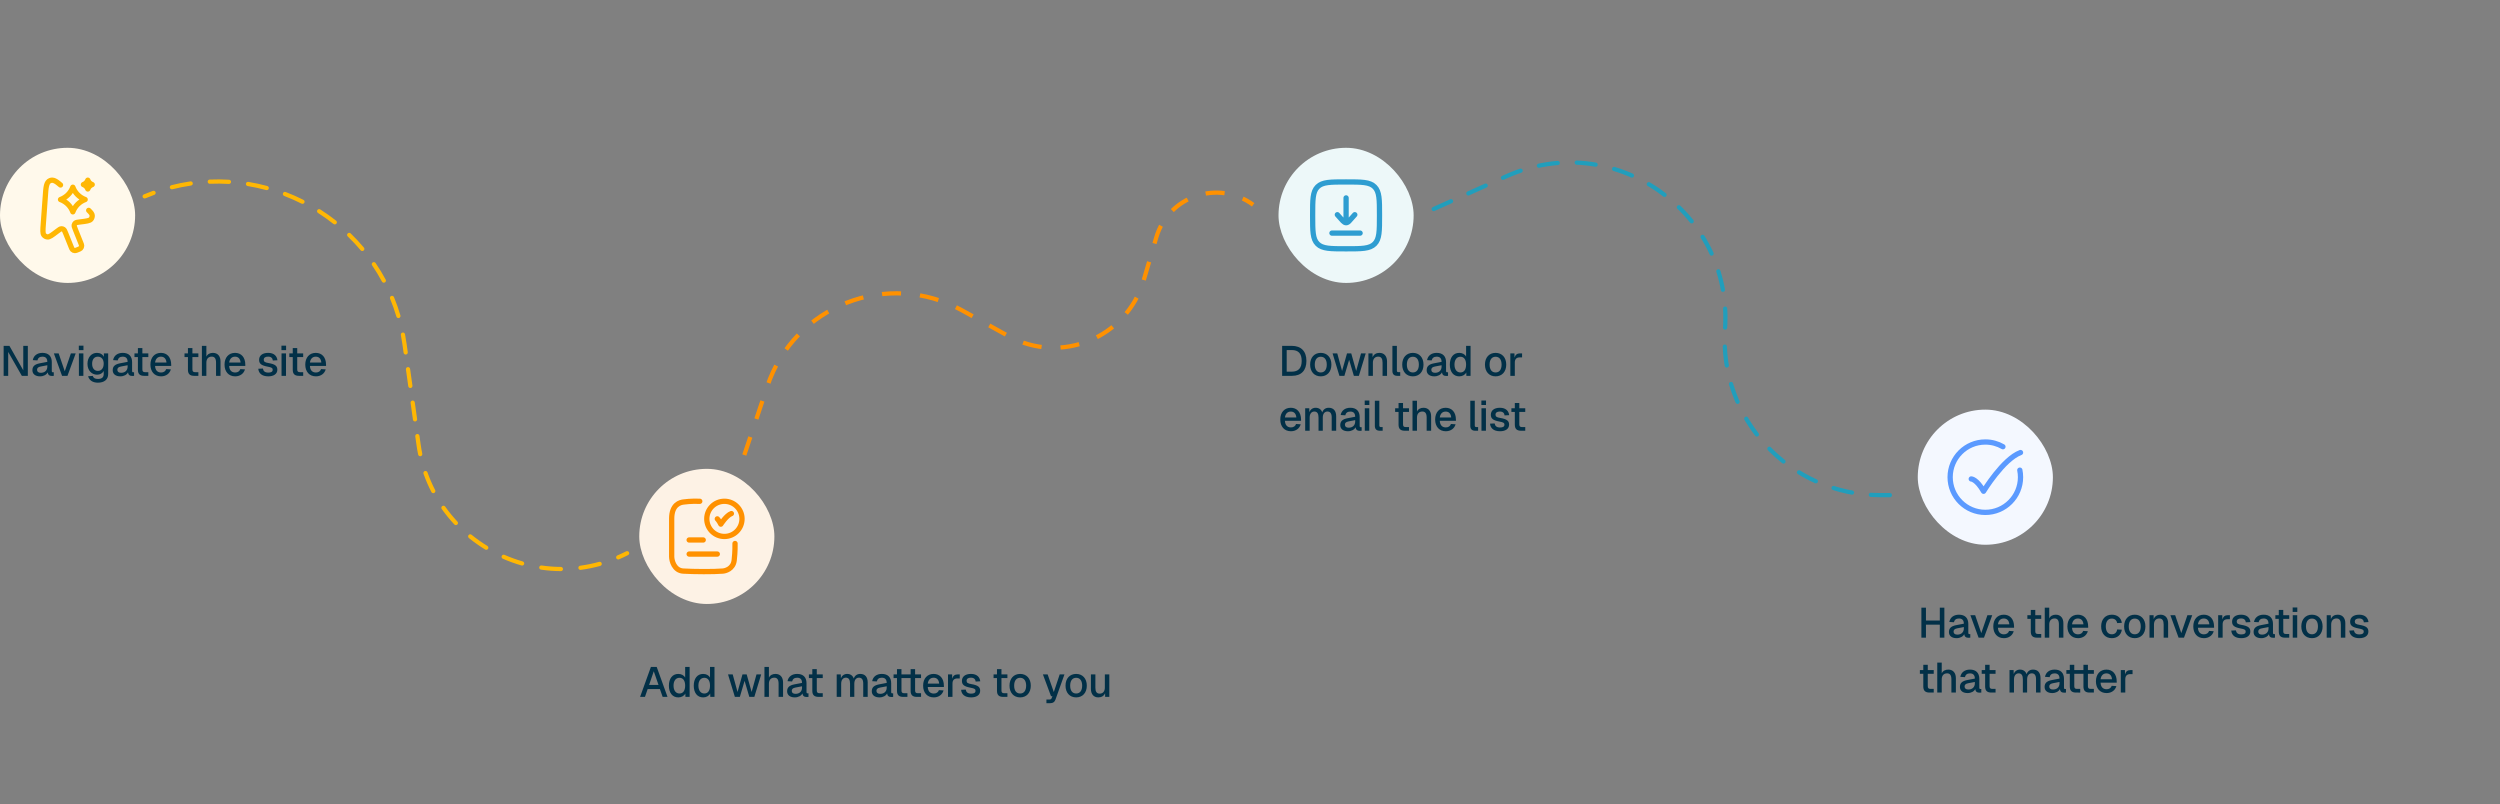 <svg fill="none" height="381" viewBox="0 0 1184 381" width="1184" xmlns="http://www.w3.org/2000/svg"><rect x="0" y="0" width="1184" height="381" fill="#808080" stroke="none"/><rect fill="#fff9eb" height="64" rx="32" width="64" y="69.998"/><path d="m34.497 88.666c1 2.703 3.131 4.833 5.833 5.833-2.703 1-4.833 3.131-5.833 5.834-1-2.703-3.131-4.834-5.833-5.834 2.703-1 4.833-3.131 5.833-5.833z" stroke="#ffb703" stroke-linecap="round" stroke-linejoin="round" stroke-width="2.5"/><path d="m42.003 99.629c1.052 1.007 1.594 1.688 1.656 2.349.062.666-.144 1.329-.574 1.839-.626.744-2.126.925-5.125 1.288-1.264.152-1.895.229-2.277.565-.266.233-.45.547-.525.894-.108.499.13 1.093.607 2.282l2.471 6.16c.285.712.428 1.068.426 1.396-.003.441-.181.863-.494 1.172-.233.229-.586.373-1.292.66-.707.288-1.06.432-1.385.429-.438-.003-.857-.182-1.164-.497-.228-.234-.37-.59-.656-1.302l-2.471-6.16c-.477-1.189-.715-1.783-1.137-2.067-.293-.197-.642-.293-.994-.276-.507.026-1.014.413-2.028 1.187-2.408 1.838-3.612 2.757-4.575 2.66-.661-.066-1.267-.398-1.682-.921-.604-.762-.492-2.279-.268-5.314l.941-12.873c.296-4.463.454-6.838 2.293-7.587 1.435-.584 2.817.261 4.92 2.089" stroke="#ffb703" stroke-linecap="round" stroke-linejoin="round" stroke-width="2.5"/><path d="m41.583 85.33c.357.965 1.118 1.726 2.083 2.083-.965.357-1.726 1.118-2.083 2.083-.357-.965-1.118-1.726-2.083-2.083.965-.357 1.726-1.118 2.083-2.083z" stroke="#ffb703" stroke-linecap="round" stroke-linejoin="round" stroke-width="2.5"/><path d="m1.72 177.998v-14.2h2.74l6.56 11.58v-11.58h2.16v14.2h-2.84l-6.46-11.32v11.32zm17.267.24c-2.22 0-3.64-1.06-3.64-2.9 0-1.82 1.06-2.8 3.4-3.26l3.66-.7c0-1.64-.78-2.46-2.3-2.46-1.36 0-2.12.62-2.4 1.78l-2.18-.14c.4-2.12 2.06-3.44 4.58-3.44 2.88 0 4.42 1.62 4.42 4.38v4.14c0 .52.16.68.56.68h.38v1.68c-.14.04-.46.06-.78.06-1.22 0-1.94-.46-2.1-1.7-.54 1.12-1.94 1.88-3.6 1.88zm.34-1.68c1.92 0 3.08-1.2 3.08-2.9v-.68l-3.12.6c-1.28.24-1.74.74-1.74 1.56 0 .92.64 1.42 1.78 1.42zm10.062 1.44-3.88-10.64h2.26l2.9 8.48 2.9-8.48h2.28l-3.9 10.64zm7.936-12.18v-2.12h2.2v2.12zm.04 12.18v-10.64h2.12v10.64zm9.002 3.24c-2.54 0-4.18-1.22-4.64-3.06l2.2-.14c.28.9.94 1.44 2.44 1.44 1.76 0 2.74-.72 2.74-2.26v-1.54c-.52 1.08-1.72 1.78-3.1 1.78-2.68 0-4.58-2.1-4.58-5.16 0-3.04 1.86-5.18 4.5-5.18 1.52 0 2.74.74 3.26 1.92v-1.68h2.04v9.8c0 2.62-1.88 4.08-4.86 4.08zm-.02-5.58c1.66 0 2.74-1.28 2.76-3.38.04-2.08-1.08-3.36-2.76-3.36-1.72 0-2.72 1.3-2.72 3.36 0 2.08 1.04 3.38 2.72 3.38zm10.668 2.58c-2.22 0-3.64-1.06-3.64-2.9 0-1.82 1.06-2.8 3.4-3.26l3.66-.7c0-1.64-.78-2.46-2.3-2.46-1.36 0-2.12.62-2.4 1.78l-2.18-.14c.4-2.12 2.06-3.44 4.58-3.44 2.88 0 4.42 1.62 4.42 4.38v4.14c0 .52.16.68.56.68h.38v1.68c-.14.04-.46.06-.78.06-1.22 0-1.94-.46-2.1-1.7-.54 1.12-1.94 1.88-3.6 1.88zm.34-1.68c1.92 0 3.08-1.2 3.08-2.9v-.68l-3.12.6c-1.28.24-1.74.74-1.74 1.56 0 .92.64 1.42 1.78 1.42zm10.912 1.44c-2.02 0-2.96-.88-2.96-2.88v-6.02h-1.62v-1.74h1.62v-2.5h2.12v2.5h2.82v1.74h-2.82v5.86c0 1 .42 1.3 1.3 1.3h1.52v1.74zm8.01.24c-3.1 0-5.04-2.2-5.04-5.56s1.94-5.56 4.98-5.56c2.9 0 4.86 2.06 4.86 5.64v.54h-7.64c.1 2.08 1.16 3.12 2.86 3.12 1.24 0 2.08-.62 2.42-1.62l2.2.14c-.56 1.98-2.3 3.3-4.64 3.3zm-2.84-6.54h5.4c-.14-1.88-1.18-2.78-2.62-2.78-1.52 0-2.54.98-2.78 2.78zm18.527 6.3c-2.02 0-2.96-.88-2.96-2.88v-6.02h-1.62v-1.74h1.62v-2.5h2.12v2.5h2.82v1.74h-2.82v5.86c0 1 .42 1.3 1.3 1.3h1.52v1.74zm3.65 0v-14.2h2.12v5.1c.56-1.22 1.72-1.78 3.12-1.78 2.32 0 3.58 1.66 3.58 4.04v6.84h-2.12v-6.28c0-1.9-.66-2.82-2.02-2.82-1.56 0-2.56 1-2.56 2.86v6.24zm15.762.24c-3.1 0-5.04-2.2-5.04-5.56s1.94-5.56 4.98-5.56c2.9 0 4.86 2.06 4.86 5.64v.54h-7.64c.1 2.08 1.16 3.12 2.86 3.12 1.24 0 2.08-.62 2.42-1.62l2.2.14c-.56 1.98-2.3 3.3-4.64 3.3zm-2.84-6.54h5.4c-.14-1.88-1.18-2.78-2.62-2.78-1.52 0-2.54.98-2.78 2.78zm18.547 6.54c-3.1 0-4.6-1.5-4.76-3.6l2.18-.1c.2 1.18.88 1.92 2.58 1.92 1.32 0 2.06-.4 2.06-1.34 0-.78-.4-1.12-2.42-1.48-3.1-.58-4.02-1.48-4.02-3.22 0-1.94 1.5-3.3 4.28-3.3 2.94 0 4.2 1.64 4.4 3.5l-2.18.12c-.08-1-.7-1.84-2.26-1.84-1.38 0-2.04.6-2.04 1.44 0 .94.52 1.32 2.24 1.6 3.22.54 4.2 1.42 4.2 3.16 0 2-1.72 3.14-4.26 3.14zm6.207-12.42v-2.12h2.2v2.12zm.04 12.18v-10.64h2.12v10.64zm8.274 0c-2.02 0-2.96-.88-2.96-2.88v-6.02h-1.62v-1.74h1.62v-2.5h2.12v2.5h2.82v1.74h-2.82v5.86c0 1 .42 1.3 1.3 1.3h1.52v1.74zm8.011.24c-3.1 0-5.04-2.2-5.04-5.56s1.94-5.56 4.98-5.56c2.9 0 4.86 2.06 4.86 5.64v.54h-7.64c.1 2.08 1.16 3.12 2.86 3.12 1.24 0 2.08-.62 2.42-1.62l2.2.14c-.56 1.98-2.3 3.3-4.64 3.3zm-2.84-6.54h5.4c-.14-1.88-1.18-2.78-2.62-2.78-1.52 0-2.54.98-2.78 2.78z" fill="#023047"/><rect fill="#fdf2e5" height="64" rx="32" width="64" x="302.75" y="222.045"/><g stroke-width="2.5"><path d="m339.719 245.736s.833.834 1.666 2.5c0 0 2.647-4.166 5-5" stroke="#ff9100" stroke-linecap="round" stroke-linejoin="round"/><path d="m331.411 237.412c-4.164-.176-7.382.303-7.382.303-2.031.146-5.924 1.284-5.924 7.936 0 6.594-.043 14.724 0 17.965 0 1.98 1.226 6.599 5.47 6.847 5.158.301 14.449.365 18.712 0 1.141-.065 4.94-.96 5.421-5.094.498-4.282.399-7.258.399-7.966" stroke="#ff9100" stroke-linecap="round" stroke-linejoin="round"/><path d="m351.417 245.738c0 4.602-3.734 8.333-8.341 8.333s-8.342-3.731-8.342-8.333c0-4.603 3.735-8.334 8.342-8.334s8.341 3.731 8.341 8.334z" stroke="#ff9100" stroke-linecap="round"/><path d="m326.383 255.736h6.666" stroke="#ff9100" stroke-linecap="round"/><path d="m326.383 262.404h13.333" stroke="#ff9100" stroke-linecap="round"/></g><path d="m303.15 330.045 5.12-14.2h2.74l5.12 14.2h-2.3l-1.3-3.7h-5.8l-1.28 3.7zm4.26-5.66h4.46l-2.24-6.48zm13.818 5.9c-2.74 0-4.44-2.14-4.44-5.56 0-3.4 1.72-5.56 4.44-5.56 1.46 0 2.68.64 3.26 1.74v-5.06h2.12v14.2h-1.98l-.06-1.6c-.6 1.16-1.86 1.84-3.34 1.84zm.56-1.84c1.74 0 2.7-1.38 2.7-3.72 0-2.36-.96-3.72-2.7-3.72-1.7 0-2.8 1.4-2.8 3.72 0 2.28 1.1 3.72 2.8 3.72zm11.213 1.84c-2.74 0-4.44-2.14-4.44-5.56 0-3.4 1.72-5.56 4.44-5.56 1.46 0 2.68.64 3.26 1.74v-5.06h2.12v14.2h-1.98l-.06-1.6c-.6 1.16-1.86 1.84-3.34 1.84zm.56-1.84c1.74 0 2.7-1.38 2.7-3.72 0-2.36-.96-3.72-2.7-3.72-1.7 0-2.8 1.4-2.8 3.72 0 2.28 1.1 3.72 2.8 3.72zm14.471 1.6-3.24-10.64h2.22l2.28 8.32 2.34-8.32h2l2.34 8.32 2.3-8.32h2.22l-3.24 10.64h-2.38l-2.24-7.6-2.24 7.6zm14.007 0v-14.2h2.12v5.1c.56-1.22 1.72-1.78 3.12-1.78 2.32 0 3.58 1.66 3.58 4.04v6.84h-2.12v-6.28c0-1.9-.66-2.82-2.02-2.82-1.56 0-2.56 1-2.56 2.86v6.24zm14.382.24c-2.22 0-3.64-1.06-3.64-2.9 0-1.82 1.06-2.8 3.4-3.26l3.66-.7c0-1.64-.78-2.46-2.3-2.46-1.36 0-2.12.62-2.4 1.78l-2.18-.14c.4-2.12 2.06-3.44 4.58-3.44 2.88 0 4.42 1.62 4.42 4.38v4.14c0 .52.16.68.56.68h.38v1.68c-.14.04-.46.06-.78.06-1.22 0-1.94-.46-2.1-1.7-.54 1.12-1.94 1.88-3.6 1.88zm.34-1.68c1.92 0 3.08-1.2 3.08-2.9v-.68l-3.12.6c-1.28.24-1.74.74-1.74 1.56 0 .92.64 1.42 1.78 1.42zm10.911 1.44c-2.02 0-2.96-.88-2.96-2.88v-6.02h-1.62v-1.74h1.62v-2.5h2.12v2.5h2.82v1.74h-2.82v5.86c0 1 .42 1.3 1.3 1.3h1.52v1.74zm8.587 0v-10.64h1.94l.04 1.82c.52-1.3 1.62-2.06 2.96-2.06 1.58 0 2.68.82 3.14 2.2.48-1.42 1.56-2.2 3.08-2.2 2.24 0 3.52 1.44 3.52 4.04v6.84h-2.12v-6.32c0-1.84-.66-2.78-2.02-2.78-1.34 0-2.2 1.06-2.2 2.86v6.24h-2.02v-6.24c0-1.8-.56-2.86-1.98-2.86-1.36 0-2.22 1.08-2.22 2.86v6.24zm20.26.24c-2.22 0-3.64-1.06-3.64-2.9 0-1.82 1.06-2.8 3.4-3.26l3.66-.7c0-1.64-.78-2.46-2.3-2.46-1.36 0-2.12.62-2.4 1.78l-2.18-.14c.4-2.12 2.06-3.44 4.58-3.44 2.88 0 4.42 1.62 4.42 4.38v4.14c0 .52.16.68.56.68h.38v1.68c-.14.04-.46.06-.78.06-1.22 0-1.94-.46-2.1-1.7-.54 1.12-1.94 1.88-3.6 1.88zm.34-1.68c1.92 0 3.08-1.2 3.08-2.9v-.68l-3.12.6c-1.28.24-1.74.74-1.74 1.56 0 .92.64 1.42 1.78 1.42zm10.912 1.44c-2.02 0-2.96-.88-2.96-2.88v-6.02h-1.62v-1.74h1.62v-2.5h2.12v2.5h4.34v-2.5h2.12v2.5h2.82v1.74h-2.82v5.86c0 1 .42 1.3 1.3 1.3h1.52v1.74h-2c-2.02 0-2.94-.88-2.94-2.88v-6.02h-4.34v5.86c0 1 .42 1.3 1.3 1.3h1.52v1.74zm14.455.24c-3.1 0-5.04-2.2-5.04-5.56s1.94-5.56 4.98-5.56c2.9 0 4.86 2.06 4.86 5.64v.54h-7.64c.1 2.08 1.16 3.12 2.86 3.12 1.24 0 2.08-.62 2.42-1.62l2.2.14c-.56 1.98-2.3 3.3-4.64 3.3zm-2.84-6.54h5.4c-.14-1.88-1.18-2.78-2.62-2.78-1.52 0-2.54.98-2.78 2.78zm9.588 6.3v-10.64h1.94l.06 2.02c.4-1.4 1.24-2.02 2.54-2.02h1.02v1.9h-1.02c-1.62 0-2.42.78-2.42 2.46v6.28zm10.971.24c-3.1 0-4.6-1.5-4.76-3.6l2.18-.1c.2 1.18.88 1.92 2.58 1.92 1.32 0 2.06-.4 2.06-1.34 0-.78-.4-1.12-2.42-1.48-3.1-.58-4.02-1.48-4.02-3.22 0-1.94 1.5-3.3 4.28-3.3 2.94 0 4.2 1.64 4.4 3.5l-2.18.12c-.08-1-.7-1.84-2.26-1.84-1.38 0-2.04.6-2.04 1.44 0 .94.52 1.32 2.24 1.6 3.22.54 4.2 1.42 4.2 3.16 0 2-1.72 3.14-4.26 3.14zm15.185-.24c-2.02 0-2.96-.88-2.96-2.88v-6.02h-1.62v-1.74h1.62v-2.5h2.12v2.5h2.82v1.74h-2.82v5.86c0 1 .42 1.3 1.3 1.3h1.52v1.74zm8.01.24c-3.04 0-5.04-2.18-5.04-5.56s2-5.56 5.04-5.56 5.04 2.18 5.04 5.56-2 5.56-5.04 5.56zm0-1.84c1.8 0 2.84-1.38 2.84-3.72s-1.04-3.72-2.84-3.72-2.84 1.38-2.84 3.72 1.04 3.72 2.84 3.72zm12.441 4.6v-1.74h1.3c.72 0 1-.2 1.2-.7l.34-.88h-.66l-3.84-10.32h2.24l2.92 8.36 2.78-8.36h2.26l-4.24 11.88c-.44 1.22-1.2 1.76-2.7 1.76zm14.088-2.76c-3.04 0-5.04-2.18-5.04-5.56s2-5.56 5.04-5.56 5.04 2.18 5.04 5.56-2 5.56-5.04 5.56zm0-1.84c1.8 0 2.84-1.38 2.84-3.72s-1.04-3.72-2.84-3.72-2.84 1.38-2.84 3.72 1.04 3.72 2.84 3.72zm10.483 1.84c-2.16 0-3.5-1.5-3.5-4.04v-6.84h2.12v6.3c0 1.94.66 2.8 2.02 2.8 1.54 0 2.46-1.04 2.46-2.86v-6.24h2.12v10.64h-1.98l-.02-1.74c-.56 1.3-1.68 1.98-3.22 1.98z" fill="#023047"/><rect fill="#edf8f9" height="64" rx="32" width="64" x="605.5" y="69.998"/><path d="m621.664 101.999c0-7.464 0-11.195 2.319-13.514 2.319-2.319 6.05-2.319 13.514-2.319s11.196 0 13.515 2.319c2.319 2.319 2.319 6.051 2.319 13.514 0 7.464 0 11.196-2.319 13.515s-6.051 2.319-13.515 2.319-11.195 0-13.514-2.319-2.319-6.051-2.319-13.515z" stroke="#2e9dd1" stroke-width="2.5"/><path d="m637.506 93.728v11.751m0 0c.544.007 1.08-.366 1.475-.822l2.649-2.971m-4.124 3.793c-.524-.007-1.055-.378-1.475-.822l-2.665-2.971m-2.554 8.709h13.334" stroke="#2e9dd1" stroke-linecap="round" stroke-width="2.5"/><path d="m607.22 177.998v-14.2h4.56c4.44 0 6.94 2.56 6.94 7.12 0 4.54-2.44 7.08-6.82 7.08zm2.16-1.98h2.4c3.14 0 4.7-1.68 4.7-5.1 0-3.46-1.56-5.14-4.7-5.14h-2.4zm16.136 2.22c-3.04 0-5.04-2.18-5.04-5.56s2-5.56 5.04-5.56 5.04 2.18 5.04 5.56-2 5.56-5.04 5.56zm0-1.84c1.8 0 2.84-1.38 2.84-3.72s-1.04-3.72-2.84-3.72-2.84 1.38-2.84 3.72 1.04 3.72 2.84 3.72zm8.83 1.6-3.24-10.64h2.22l2.28 8.32 2.34-8.32h2l2.34 8.32 2.3-8.32h2.22l-3.24 10.64h-2.38l-2.24-7.6-2.24 7.6zm13.734 0v-10.64h1.94l.04 1.86c.56-1.46 1.78-2.1 3.24-2.1 2.38 0 3.6 1.72 3.6 4.04v6.84h-2.12v-6.2c0-1.88-.58-2.9-2.06-2.9-1.5 0-2.52 1.02-2.52 2.9v6.2zm13.682 0c-1.4 0-2.32-.68-2.32-2.26v-11.94h2.12v11.74c0 .5.26.72.74.72h.84v1.74zm7.368.24c-3.04 0-5.04-2.18-5.04-5.56s2-5.56 5.04-5.56 5.04 2.18 5.04 5.56-2 5.56-5.04 5.56zm0-1.84c1.8 0 2.84-1.38 2.84-3.72s-1.04-3.72-2.84-3.72-2.84 1.38-2.84 3.72 1.04 3.72 2.84 3.72zm10.177 1.84c-2.22 0-3.64-1.06-3.64-2.9 0-1.82 1.06-2.8 3.4-3.26l3.66-.7c0-1.64-.78-2.46-2.3-2.46-1.36 0-2.12.62-2.4 1.78l-2.18-.14c.4-2.12 2.06-3.44 4.58-3.44 2.88 0 4.42 1.62 4.42 4.38v4.14c0 .52.16.68.56.68h.38v1.68c-.14.04-.46.06-.78.06-1.22 0-1.94-.46-2.1-1.7-.54 1.12-1.94 1.88-3.6 1.88zm.34-1.68c1.92 0 3.08-1.2 3.08-2.9v-.68l-3.12.6c-1.28.24-1.74.74-1.74 1.56 0 .92.64 1.42 1.78 1.42zm11.432 1.68c-2.74 0-4.44-2.14-4.44-5.56 0-3.4 1.72-5.56 4.44-5.56 1.46 0 2.68.64 3.26 1.74v-5.06h2.12v14.2h-1.98l-.06-1.6c-.6 1.16-1.86 1.84-3.34 1.84zm.56-1.84c1.74 0 2.7-1.38 2.7-3.72 0-2.36-.96-3.72-2.7-3.72-1.7 0-2.8 1.4-2.8 3.72 0 2.28 1.1 3.72 2.8 3.72zm16.671 1.84c-3.04 0-5.04-2.18-5.04-5.56s2-5.56 5.04-5.56 5.04 2.18 5.04 5.56-2 5.56-5.04 5.56zm0-1.84c1.8 0 2.84-1.38 2.84-3.72s-1.04-3.72-2.84-3.72-2.84 1.38-2.84 3.72 1.04 3.72 2.84 3.72zm6.983 1.6v-10.64h1.94l.06 2.02c.4-1.4 1.24-2.02 2.54-2.02h1.02v1.9h-1.02c-1.62 0-2.42.78-2.42 2.46v6.28zm-103.913 26.24c-3.1 0-5.04-2.2-5.04-5.56s1.94-5.56 4.98-5.56c2.9 0 4.86 2.06 4.86 5.64v.54h-7.64c.1 2.08 1.16 3.12 2.86 3.12 1.24 0 2.08-.62 2.42-1.62l2.2.14c-.56 1.98-2.3 3.3-4.64 3.3zm-2.84-6.54h5.4c-.14-1.88-1.18-2.78-2.62-2.78-1.52 0-2.54.98-2.78 2.78zm9.588 6.3v-10.64h1.94l.04 1.82c.52-1.3 1.62-2.06 2.96-2.06 1.58 0 2.68.82 3.14 2.2.48-1.42 1.56-2.2 3.08-2.2 2.24 0 3.52 1.44 3.52 4.04v6.84h-2.12v-6.32c0-1.84-.66-2.78-2.02-2.78-1.34 0-2.2 1.06-2.2 2.86v6.24h-2.02v-6.24c0-1.8-.56-2.86-1.98-2.86-1.36 0-2.22 1.08-2.22 2.86v6.24zm20.261.24c-2.22 0-3.64-1.06-3.64-2.9 0-1.82 1.06-2.8 3.4-3.26l3.66-.7c0-1.64-.78-2.46-2.3-2.46-1.36 0-2.12.62-2.4 1.78l-2.18-.14c.4-2.12 2.06-3.44 4.58-3.44 2.88 0 4.42 1.62 4.42 4.38v4.14c0 .52.16.68.56.68h.38v1.68c-.14.04-.46.06-.78.06-1.22 0-1.94-.46-2.1-1.7-.54 1.12-1.94 1.88-3.6 1.88zm.34-1.68c1.92 0 3.08-1.2 3.08-2.9v-.68l-3.12.6c-1.28.24-1.74.74-1.74 1.56 0 .92.64 1.42 1.78 1.42zm7.592-10.74v-2.12h2.2v2.12zm.04 12.18v-10.64h2.12v10.64zm7.081 0c-1.4 0-2.32-.68-2.32-2.26v-11.94h2.12v11.74c0 .5.26.72.74.72h.84v1.74zm11.868 0c-2.02 0-2.96-.88-2.96-2.88v-6.02h-1.62v-1.74h1.62v-2.5h2.12v2.5h2.82v1.74h-2.82v5.86c0 1 .42 1.3 1.3 1.3h1.52v1.74zm3.649 0v-14.2h2.12v5.1c.56-1.22 1.72-1.78 3.12-1.78 2.32 0 3.58 1.66 3.58 4.04v6.84h-2.12v-6.28c0-1.9-.66-2.82-2.02-2.82-1.56 0-2.56 1-2.56 2.86v6.24zm15.762.24c-3.1 0-5.04-2.2-5.04-5.56s1.94-5.56 4.98-5.56c2.9 0 4.86 2.06 4.86 5.64v.54h-7.64c.1 2.08 1.16 3.12 2.86 3.12 1.24 0 2.08-.62 2.42-1.62l2.2.14c-.56 1.98-2.3 3.3-4.64 3.3zm-2.84-6.54h5.4c-.14-1.88-1.18-2.78-2.62-2.78-1.52 0-2.54.98-2.78 2.78zm16.767 6.3c-1.4 0-2.32-.68-2.32-2.26v-11.94h2.12v11.74c0 .5.26.72.74.72h.84v1.74zm2.928-12.18v-2.12h2.2v2.12zm.04 12.18v-10.64h2.12v10.64zm8.822.24c-3.1 0-4.6-1.5-4.76-3.6l2.18-.1c.2 1.18.88 1.92 2.58 1.92 1.32 0 2.06-.4 2.06-1.34 0-.78-.4-1.12-2.42-1.48-3.1-.58-4.02-1.48-4.02-3.22 0-1.94 1.5-3.3 4.28-3.3 2.94 0 4.2 1.64 4.4 3.5l-2.18.12c-.08-1-.7-1.84-2.26-1.84-1.38 0-2.04.6-2.04 1.44 0 .94.52 1.32 2.24 1.6 3.22.54 4.2 1.42 4.2 3.16 0 2-1.72 3.14-4.26 3.14zm9.937-.24c-2.02 0-2.96-.88-2.96-2.88v-6.02h-1.62v-1.74h1.62v-2.5h2.12v2.5h2.82v1.74h-2.82v5.86c0 1 .42 1.3 1.3 1.3h1.52v1.74z" fill="#023047"/><rect fill="#f4f8ff" height="64" rx="32" width="64" x="908.25" y="193.998"/><path d="m948.586 211.56c-2.452-1.418-5.298-2.23-8.333-2.23-9.205 0-16.667 7.462-16.667 16.667 0 9.204 7.462 16.666 16.667 16.666 9.204 0 16.666-7.462 16.666-16.666 0-1.142-.115-2.257-.333-3.334" stroke="#5b9aff" stroke-linecap="round" stroke-width="2.5"/><path d="m933.586 226.83s2.5 0 5.833 5.833c0 0 9.265-15.277 17.5-18.333" stroke="#5b9aff" stroke-linecap="round" stroke-linejoin="round" stroke-width="2.5"/><path d="m909.97 301.998v-14.2h2.16v6.08h6.56v-6.08h2.16v14.2h-2.16v-6.16h-6.56v6.16zm16.681.24c-2.22 0-3.64-1.06-3.64-2.9 0-1.82 1.06-2.8 3.4-3.26l3.66-.7c0-1.64-.78-2.46-2.3-2.46-1.36 0-2.12.62-2.4 1.78l-2.18-.14c.4-2.12 2.06-3.44 4.58-3.44 2.88 0 4.42 1.62 4.42 4.38v4.14c0 .52.16.68.56.68h.38v1.68c-.14.04-.46.06-.78.06-1.22 0-1.94-.46-2.1-1.7-.54 1.12-1.94 1.88-3.6 1.88zm.34-1.68c1.92 0 3.08-1.2 3.08-2.9v-.68l-3.12.6c-1.28.24-1.74.74-1.74 1.56 0 .92.64 1.42 1.78 1.42zm10.062 1.44-3.88-10.64h2.26l2.9 8.48 2.9-8.48h2.28l-3.9 10.64zm12.004.24c-3.1 0-5.04-2.2-5.04-5.56s1.94-5.56 4.98-5.56c2.9 0 4.86 2.06 4.86 5.64v.54h-7.64c.1 2.08 1.16 3.12 2.86 3.12 1.24 0 2.08-.62 2.42-1.62l2.2.14c-.56 1.98-2.3 3.3-4.64 3.3zm-2.84-6.54h5.4c-.14-1.88-1.18-2.78-2.62-2.78-1.52 0-2.54.98-2.78 2.78zm18.527 6.3c-2.02 0-2.96-.88-2.96-2.88v-6.02h-1.62v-1.74h1.62v-2.5h2.12v2.5h2.82v1.74h-2.82v5.86c0 1 .42 1.3 1.3 1.3h1.52v1.74zm3.65 0v-14.2h2.12v5.1c.56-1.22 1.72-1.78 3.12-1.78 2.32 0 3.58 1.66 3.58 4.04v6.84h-2.12v-6.28c0-1.9-.66-2.82-2.02-2.82-1.56 0-2.56 1-2.56 2.86v6.24zm15.762.24c-3.1 0-5.04-2.2-5.04-5.56s1.94-5.56 4.98-5.56c2.9 0 4.86 2.06 4.86 5.64v.54h-7.64c.1 2.08 1.16 3.12 2.86 3.12 1.24 0 2.08-.62 2.42-1.62l2.2.14c-.56 1.98-2.3 3.3-4.64 3.3zm-2.84-6.54h5.4c-.14-1.88-1.18-2.78-2.62-2.78-1.52 0-2.54.98-2.78 2.78zm18.824 6.54c-3.058 0-5.038-2.2-5.038-5.56s1.98-5.56 5.038-5.56c2.58 0 4.4 1.4 4.76 3.86l-2.22.12c-.22-1.38-1.2-2.14-2.54-2.14-1.798 0-2.838 1.38-2.838 3.72s1.04 3.72 2.838 3.72c1.36 0 2.34-.76 2.54-2.3l2.22.12c-.34 2.44-2.16 4.02-4.76 4.02zm10.88 0c-3.04 0-5.04-2.18-5.04-5.56s2-5.56 5.04-5.56 5.04 2.18 5.04 5.56-2 5.56-5.04 5.56zm0-1.84c1.8 0 2.84-1.38 2.84-3.72s-1.04-3.72-2.84-3.72-2.84 1.38-2.84 3.72 1.04 3.72 2.84 3.72zm6.98 1.6v-10.64h1.94l.04 1.86c.56-1.46 1.78-2.1 3.24-2.1 2.38 0 3.6 1.72 3.6 4.04v6.84h-2.12v-6.2c0-1.88-.58-2.9-2.06-2.9-1.5 0-2.52 1.02-2.52 2.9v6.2zm13.77 0-3.88-10.64h2.26l2.9 8.48 2.9-8.48h2.28l-3.9 10.64zm12.01.24c-3.1 0-5.04-2.2-5.04-5.56s1.94-5.56 4.98-5.56c2.9 0 4.86 2.06 4.86 5.64v.54h-7.64c.1 2.08 1.16 3.12 2.86 3.12 1.24 0 2.08-.62 2.42-1.62l2.2.14c-.56 1.98-2.3 3.3-4.64 3.3zm-2.84-6.54h5.4c-.14-1.88-1.18-2.78-2.62-2.78-1.52 0-2.54.98-2.78 2.78zm9.58 6.3v-10.64h1.94l.06 2.02c.4-1.4 1.24-2.02 2.54-2.02h1.02v1.9h-1.02c-1.62 0-2.42.78-2.42 2.46v6.28zm10.97.24c-3.1 0-4.6-1.5-4.76-3.6l2.18-.1c.2 1.18.88 1.92 2.58 1.92 1.32 0 2.06-.4 2.06-1.34 0-.78-.4-1.12-2.42-1.48-3.1-.58-4.02-1.48-4.02-3.22 0-1.94 1.5-3.3 4.28-3.3 2.94 0 4.2 1.64 4.4 3.5l-2.18.12c-.08-1-.7-1.84-2.26-1.84-1.38 0-2.04.6-2.04 1.44 0 .94.52 1.32 2.24 1.6 3.22.54 4.2 1.42 4.2 3.16 0 2-1.72 3.14-4.26 3.14zm9.45 0c-2.22 0-3.64-1.06-3.64-2.9 0-1.82 1.06-2.8 3.4-3.26l3.66-.7c0-1.64-.78-2.46-2.3-2.46-1.36 0-2.12.62-2.4 1.78l-2.18-.14c.4-2.12 2.06-3.44 4.58-3.44 2.88 0 4.42 1.62 4.42 4.38v4.14c0 .52.16.68.56.68h.38v1.68c-.14.04-.46.06-.78.06-1.22 0-1.94-.46-2.1-1.7-.54 1.12-1.94 1.88-3.6 1.88zm.34-1.68c1.92 0 3.08-1.2 3.08-2.9v-.68l-3.12.6c-1.28.24-1.74.74-1.74 1.56 0 .92.64 1.42 1.78 1.42zm10.91 1.44c-2.02 0-2.96-.88-2.96-2.88v-6.02h-1.62v-1.74h1.62v-2.5h2.12v2.5h2.82v1.74h-2.82v5.86c0 1 .42 1.3 1.3 1.3h1.52v1.74zm3.61-12.18v-2.12h2.2v2.12zm.04 12.18v-10.64h2.12v10.64zm9.1.24c-3.04 0-5.04-2.18-5.04-5.56s2-5.56 5.04-5.56 5.04 2.18 5.04 5.56-2 5.56-5.04 5.56zm0-1.84c1.8 0 2.84-1.38 2.84-3.72s-1.04-3.72-2.84-3.72-2.84 1.38-2.84 3.72 1.04 3.72 2.84 3.72zm6.98 1.6v-10.64h1.94l.04 1.86c.56-1.46 1.78-2.1 3.24-2.1 2.38 0 3.6 1.72 3.6 4.04v6.84h-2.12v-6.2c0-1.88-.58-2.9-2.06-2.9-1.5 0-2.52 1.02-2.52 2.9v6.2zm15.48.24c-3.1 0-4.6-1.5-4.76-3.6l2.18-.1c.2 1.18.88 1.92 2.58 1.92 1.32 0 2.06-.4 2.06-1.34 0-.78-.4-1.12-2.42-1.48-3.1-.58-4.02-1.48-4.02-3.22 0-1.94 1.5-3.3 4.28-3.3 2.94 0 4.2 1.64 4.4 3.5l-2.18.12c-.08-1-.7-1.84-2.26-1.84-1.38 0-2.04.6-2.04 1.44 0 .94.52 1.32 2.24 1.6 3.22.54 4.2 1.42 4.2 3.16 0 2-1.72 3.14-4.26 3.14zm-203.57 25.76c-2.02 0-2.96-.88-2.96-2.88v-6.02h-1.62v-1.74h1.62v-2.5h2.12v2.5h2.82v1.74h-2.82v5.86c0 1 .42 1.3 1.3 1.3h1.52v1.74zm3.65 0v-14.2h2.12v5.1c.56-1.22 1.72-1.78 3.12-1.78 2.32 0 3.58 1.66 3.58 4.04v6.84h-2.12v-6.28c0-1.9-.66-2.82-2.02-2.82-1.56 0-2.56 1-2.56 2.86v6.24zm14.381.24c-2.22 0-3.64-1.06-3.64-2.9 0-1.82 1.06-2.8 3.4-3.26l3.66-.7c0-1.64-.78-2.46-2.3-2.46-1.36 0-2.12.62-2.4 1.78l-2.18-.14c.4-2.12 2.06-3.44 4.58-3.44 2.88 0 4.42 1.62 4.42 4.38v4.14c0 .52.16.68.56.68h.38v1.68c-.14.04-.46.06-.78.06-1.22 0-1.94-.46-2.1-1.7-.54 1.12-1.94 1.88-3.6 1.88zm.34-1.68c1.92 0 3.08-1.2 3.08-2.9v-.68l-3.12.6c-1.28.24-1.74.74-1.74 1.56 0 .92.64 1.42 1.78 1.42zm10.912 1.44c-2.02 0-2.96-.88-2.96-2.88v-6.02h-1.62v-1.74h1.62v-2.5h2.12v2.5h2.82v1.74h-2.82v5.86c0 1 .42 1.3 1.3 1.3h1.52v1.74zm8.586 0v-10.64h1.94l.04 1.82c.52-1.3 1.62-2.06 2.96-2.06 1.58 0 2.68.82 3.14 2.2.48-1.42 1.56-2.2 3.08-2.2 2.24 0 3.52 1.44 3.52 4.04v6.84h-2.12v-6.32c0-1.84-.66-2.78-2.02-2.78-1.34 0-2.2 1.06-2.2 2.86v6.24h-2.02v-6.24c0-1.8-.56-2.86-1.98-2.86-1.36 0-2.22 1.08-2.22 2.86v6.24zm20.261.24c-2.22 0-3.64-1.06-3.64-2.9 0-1.82 1.06-2.8 3.4-3.26l3.66-.7c0-1.64-.78-2.46-2.3-2.46-1.36 0-2.12.62-2.4 1.78l-2.18-.14c.4-2.12 2.06-3.44 4.58-3.44 2.88 0 4.42 1.62 4.42 4.38v4.14c0 .52.16.68.56.68h.38v1.68c-.14.04-.46.06-.78.06-1.22 0-1.94-.46-2.1-1.7-.54 1.12-1.94 1.88-3.6 1.88zm.34-1.68c1.92 0 3.08-1.2 3.08-2.9v-.68l-3.12.6c-1.28.24-1.74.74-1.74 1.56 0 .92.64 1.42 1.78 1.42zm10.911 1.44c-2.02 0-2.96-.88-2.96-2.88v-6.02h-1.62v-1.74h1.62v-2.5h2.12v2.5h4.34v-2.5h2.12v2.5h2.82v1.74h-2.82v5.86c0 1 .42 1.3 1.3 1.3h1.52v1.74h-2c-2.02 0-2.94-.88-2.94-2.88v-6.02h-4.34v5.86c0 1 .42 1.3 1.3 1.3h1.52v1.74zm14.456.24c-3.1 0-5.04-2.2-5.04-5.56s1.94-5.56 4.98-5.56c2.903 0 4.863 2.06 4.863 5.64v.54h-7.643c.1 2.08 1.16 3.12 2.86 3.12 1.24 0 2.08-.62 2.423-1.62l2.2.14c-.56 1.98-2.3 3.3-4.643 3.3zm-2.84-6.54h5.403c-.14-1.88-1.183-2.78-2.623-2.78-1.52 0-2.54.98-2.78 2.78zm9.583 6.3v-10.64h1.94l.06 2.02c.4-1.4 1.24-2.02 2.54-2.02h1.02v1.9h-1.02c-1.62 0-2.42.78-2.42 2.46v6.28z" fill="#023047"/><path d="m198.218 210.492-.991.139zm99.235 52.397c.493-.25.689-.852.438-1.344-.25-.493-.852-.689-1.344-.438l.453.891zm-229.341-170.813c-.509.214-.748.8-.534 1.31s.8.748 1.31.534l-.388-.922zm123.46 70.882-.99.138zm-118.497-70.679c.519-.189.787-.762.598-1.282s-.762-.787-1.282-.598l.342.94zm8.092-4.581c-.535.136-.859.68-.724 1.215.136.535.68.859 1.215.724l-.246-.969zm9.291.181c.546-.08.924-.588.844-1.135s-.588-.924-1.135-.844l.145.989zm8.846-2.844c-.552.024-.98.49-.956 1.042.024.552.49.98 1.042.956l-.043-.999zm9.063 2.076c.552.033 1.026-.387 1.059-.938s-.387-1.025-.938-1.058l-.06.998zm9.245-.974c-.545-.09-1.059.28-1.149.825-.089.545.28 1.059.825 1.149l.162-.987zm8.448 3.878c.533.144 1.082-.171 1.227-.704.144-.533-.171-1.082-.704-1.227l-.261.965zm9.25.917c-.516-.198-1.094.06-1.292.576-.197.516.06 1.094.576 1.292l.358-.934zm7.495 5.498c.493.248 1.095.05 1.343-.443.249-.493.05-1.095-.443-1.343l-.45.893zm8.88 2.75c-.466-.297-1.084-.16-1.381.306-.296.466-.159 1.084.307 1.38l.537-.843zm6.246 6.885c.433.342 1.062.268 1.404-.166.342-.433.268-1.062-.166-1.404l-.619.785zm8.149 4.472c-.397-.384-1.03-.374-1.414.023s-.374 1.03.023 1.414l.695-.719zm4.733 7.999c.356.423.987.477 1.409.121.423-.355.477-.986.121-1.409l-.765.644zm7.076 6.029c-.31-.456-.932-.575-1.389-.264-.457.31-.575.932-.264 1.389l.827-.562zm3.006 8.799c.262.486.869.668 1.355.406s.668-.868.406-1.355l-.88.475zm5.691 7.345c-.21-.511-.795-.754-1.305-.544-.511.211-.754.796-.544 1.306l.925-.381zm1.143 9.222c.157.53.714.831 1.243.674.53-.157.831-.714.674-1.243l-.959.284zm4.085 8.353c-.103-.543-.627-.899-1.169-.795-.543.103-.899.627-.796 1.169l.983-.187zm-.679 8.773c.077.547.582.929 1.129.852.547-.076.929-.582.852-1.129l-.99.139zm3.089 7.646c-.077-.547-.582-.929-1.129-.852-.547.076-.928.582-.852 1.129l.99-.139zm-.873 8.199c.076.547.582.929 1.128.852.547-.076.929-.582.852-1.129l-.99.139zm3.088 7.646c-.076-.547-.582-.929-1.129-.852-.547.076-.928.582-.852 1.129l.991-.139zm-.873 8.199c.076.547.582.929 1.129.852.547-.076.928-.582.852-1.129l-.991.139zm3.088 7.646c-.076-.547-.582-.929-1.129-.852-.547.076-.928.582-.852 1.129l.991-.139zm-.621 8.886c.112.541.642.889 1.183.776.54-.112.888-.641.776-1.182l-.98.203zm4.419 8.42c-.184-.521-.755-.794-1.276-.61s-.794.756-.61 1.276l.943-.333zm1.86 9.322c.254.491.858.683 1.348.429.491-.254.683-.857.429-1.348l-.888.46zm6.534 6.902c-.319-.451-.943-.558-1.394-.239-.451.318-.558.943-.239 1.393l.817-.577zm4.328 8.462c.377.403 1.01.424 1.413.046s.424-1.01.046-1.413l-.729.683zm8.161 4.876c-.429-.348-1.059-.283-1.407.146-.348.428-.283 1.058.146 1.406l.63-.776zm6.44 6.991c.471.288 1.087.139 1.374-.333.288-.471.139-1.087-.333-1.374l-.52.854zm9.164 2.528c-.506-.222-1.096.008-1.318.514-.222.505.008 1.095.514 1.317l.402-.915zm8.064 5.032c.531.152 1.085-.155 1.237-.686s-.155-1.085-.686-1.237l-.275.962zm9.507-.003c-.547-.079-1.054.301-1.133.847-.079.547.301 1.054.847 1.133l.143-.99zm9.118 2.684c.552.003 1.003-.442 1.006-.994.003-.553-.442-1.003-.994-1.006l-.006 1zm9.148-2.577c-.548.073-.933.575-.86 1.123.073.547.576.932 1.123.859l-.131-.991zm9.505.099c.532-.148.844-.699.697-1.231s-.698-.844-1.23-.697l.266.964zm8.112-4.963c-.508.217-.743.805-.525 1.313.217.507.805.742 1.313.525l-.394-.919zm-223.893-170.054.388.922c1.392-.585 2.788-1.132 4.188-1.641l-.342-.94-.342-.94c-1.431.52-2.857 1.079-4.28 1.677zm12.913-4.331.246.969c2.93-.743 5.867-1.327 8.8-1.758l-.145-.989-.145-.989c-3.0.441-6.003 1.038-9 1.798zm17.934-2.633.043.999c3.009-.129 6.005-.101 8.977.078l.061-.998.06-.998c-3.041-.183-6.105-.212-9.184-.08zm18.103 1.09-.162.987c2.963.487 5.89 1.124 8.772 1.905l.262-.965.261-.965c-2.947-.799-5.941-1.45-8.971-1.948zm17.502 4.742-.358.934c2.798 1.072 5.539 2.284 8.211 3.631l.45-.893.45-.893c-2.732-1.376-5.534-2.616-8.395-3.712zm16.196 8.158-.537.843c2.523 1.608 4.967 3.342 7.32 5.198l.619-.785.619-.785c-2.405-1.898-4.904-3.671-7.484-5.315zm14.236 11.231-.695.719c2.145 2.076 4.19 4.266 6.124 6.562l.765-.644.765-.644c-1.978-2.349-4.069-4.588-6.263-6.711zm11.679 13.873-.827.562c1.674 2.462 3.231 5.022 4.659 7.674l.881-.474.88-.475c-1.461-2.712-3.054-5.331-4.767-7.85zm8.599 15.962-.925.381c1.13 2.741 2.131 5.563 2.992 8.46l.958-.285.959-.284c-.881-2.964-1.904-5.85-3.06-8.653zm5.17 17.381-.983.187c.279 1.463.524 2.943.733 4.438l.99-.138.99-.139c-.213-1.528-.463-3.04-.748-4.535zm.74 4.487-.99.138.553 3.961.991-.138.99-.139-.554-3.961zm1.661 11.883-.99.139 1.108 7.922.99-.138.99-.139-1.107-7.922zm2.216 15.845-.991.139 1.108 7.922.99-.138.991-.139-1.108-7.922zm2.215 15.845-.991.139.554 3.961.991-.139.99-.138-.554-3.961zm.554 3.961-.991.139c.22 1.572.489 3.122.806 4.648l.979-.203.98-.203c-.308-1.483-.57-2.99-.784-4.519zm3.291 13.54-.943.333c1.062 3.004 2.317 5.892 3.746 8.656l.889-.459.888-.46c-1.388-2.683-2.606-5.487-3.637-8.403zm8.521 16.468-.817.577c1.827 2.584 3.821 5.023 5.961 7.308l.73-.684.729-.683c-2.078-2.219-4.013-4.587-5.787-7.095zm12.674 13.537-.63.776c2.445 1.987 5.019 3.804 7.701 5.439l.521-.853.52-.854c-2.605-1.589-5.106-3.354-7.481-5.284zm15.833 9.659-.402.915c2.877 1.263 5.84 2.333 8.868 3.201l.276-.961.275-.962c-2.942-.843-5.821-1.883-8.615-3.109zm17.83 5.103-.143.99c3.098.447 6.24.685 9.404.704l.006-1 .006-1c-3.072-.019-6.122-.25-9.13-.684zm18.541.108.131.991c3.085-.41 6.171-1.034 9.242-1.883l-.267-.964-.266-.964c-2.982.824-5.978 1.431-8.972 1.829zm17.879-4.936.394.919c1.432-.614 2.857-1.281 4.272-2.001l-.453-.891-.453-.891c-1.377.7-2.762 1.348-4.154 1.945z" fill="#ffb703"/><path d="m352.5 215.498 10.924-32.617c12.782-38.166 57.058-55.376 92.261-35.862l21.813 12.092c24.874 13.789 56.119.968 64.137-26.32l5.967-20.303c5.785-19.686 29.367-27.645 45.898-15.49" stroke="#ff9100" stroke-dasharray="9 9" stroke-width="2"/><path d="m679 98.998 34.288-15.447c50.751-22.864 107.54 16.695 103.682 72.225-2.958 42.565 30.774 78.722 73.442 78.722h13.588" stroke="#219ebc" stroke-dasharray="9 9" stroke-linecap="round" stroke-width="2"/></svg>